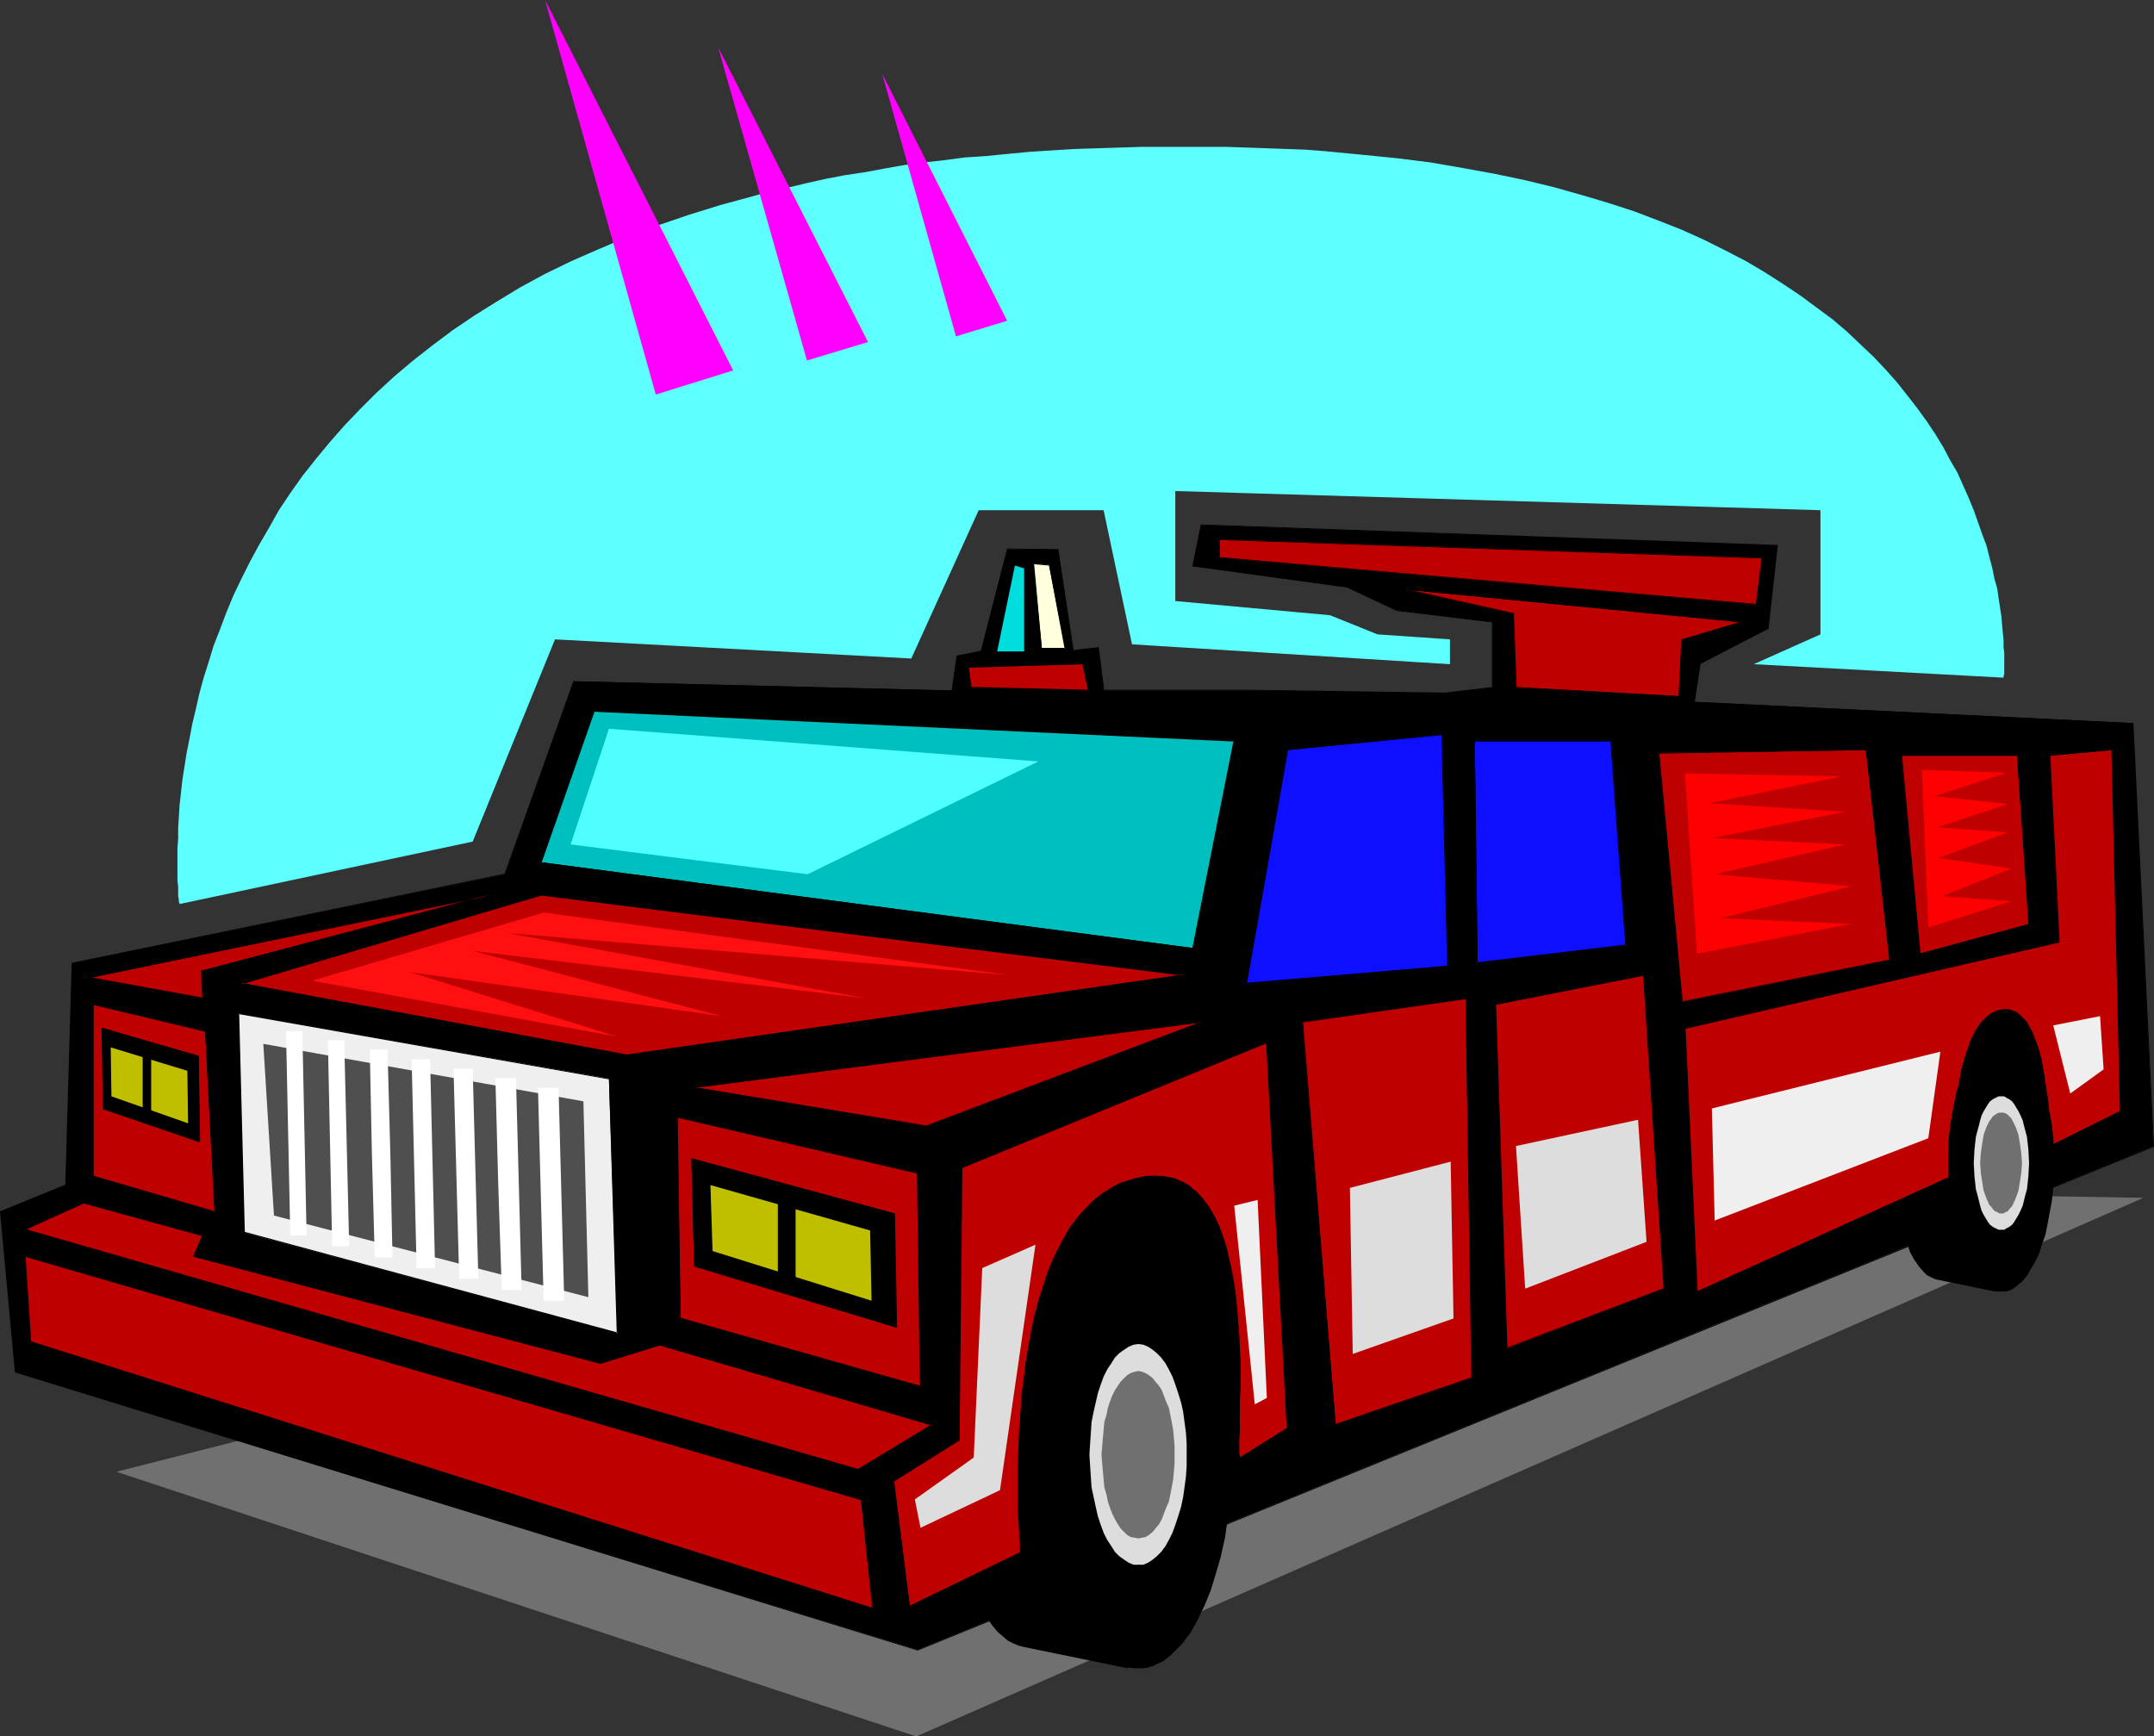<?xml version="1.0" encoding="UTF-8" standalone="no"?>
<svg
   version="1.0"
   width="129.766mm"
   height="104.617mm"
   id="svg84"
   sodipodi:docname="Fire Truck 13.wmf"
   xmlns:inkscape="http://www.inkscape.org/namespaces/inkscape"
   xmlns:sodipodi="http://sodipodi.sourceforge.net/DTD/sodipodi-0.dtd"
   xmlns="http://www.w3.org/2000/svg"
   xmlns:svg="http://www.w3.org/2000/svg">
  <rect width="100%" height="100%" fill="#333333" stroke="none"/>
  <sodipodi:namedview
     id="namedview84"
     pagecolor="#ffffff"
     bordercolor="#000000"
     borderopacity="0.25"
     inkscape:showpageshadow="2"
     inkscape:pageopacity="0.0"
     inkscape:pagecheckerboard="0"
     inkscape:deskcolor="#d1d1d1"
     inkscape:document-units="mm" />
  <defs
     id="defs1">
    <pattern
       id="WMFhbasepattern"
       patternUnits="userSpaceOnUse"
       width="6"
       height="6"
       x="0"
       y="0" />
  </defs>
  <path
     style="fill:#707070;fill-opacity:1;fill-rule:evenodd;stroke:none"
     d="M 26.502,335.131 208.625,395.403 488.031,272.758 285.224,269.365 Z"
     id="path1" />
  <path
     style="fill:#000000;fill-opacity:1;fill-rule:evenodd;stroke:none"
     d="m 256.782,379.89 -23.594,-4.848 -1.293,-0.323 -1.131,-0.485 -1.293,-0.646 -1.131,-0.97 -1.131,-0.97 -0.97,-1.131 -0.97,-1.293 -0.97,-1.454 -0.97,-1.454 -0.646,-1.616 -0.808,-1.616 -0.485,-1.777 -0.485,-1.616 -0.485,-1.777 -0.323,-1.939 v -1.616 -1.777 -1.777 l 0.323,-1.777 0.485,-1.616 0.646,-1.454 0.646,-1.616 0.97,-1.293 1.131,-1.293 1.293,-1.131 1.616,-0.97 1.778,-0.808 1.939,-0.808 2.262,-0.485 2.424,-0.162 2.586,-0.162 2.909,0.162 1.939,0.646 1.939,0.97 1.454,1.131 1.616,1.131 1.293,1.293 1.293,1.454 1.131,1.454 0.97,1.616 0.808,1.616 0.808,1.777 0.646,1.777 0.646,1.777 0.808,3.716 0.646,3.716 0.323,3.555 v 3.393 3.07 1.454 1.293 l -0.162,1.293 v 1.131 l -0.162,0.808 -0.162,0.97 v 0.646 l -0.162,0.485 v 0.162 z"
     id="path2" />
  <path
     style="fill:#000000;fill-opacity:1;fill-rule:evenodd;stroke:none"
     d="m 454.257,294.088 -13.413,-2.747 -0.808,-0.323 -0.646,-0.323 -0.646,-0.323 -0.646,-0.646 -1.131,-1.293 -1.131,-1.616 -0.97,-1.777 -0.646,-2.101 -0.646,-2.101 -0.162,-2.101 v -2.101 l 0.162,-0.97 0.323,-1.131 0.323,-0.808 0.485,-0.97 0.485,-0.808 0.646,-0.808 0.808,-0.646 0.808,-0.646 0.97,-0.485 1.131,-0.485 1.293,-0.162 1.293,-0.162 1.616,-0.162 1.616,0.162 1.131,0.323 0.97,0.646 0.97,0.646 0.808,0.646 0.808,0.808 0.646,0.97 1.293,1.777 0.97,2.101 0.646,2.101 0.485,2.262 0.323,2.262 0.162,2.101 0.162,2.101 v 1.777 l -0.162,1.616 -0.162,1.454 v 1.131 l -0.162,0.323 v 0.323 z"
     id="path3" />
  <path
     style="fill:#000000;fill-opacity:1;fill-rule:evenodd;stroke:none"
     d="m 3.555,312.347 -3.394,-36.357 14.867,-6.14 1.454,-50.577 98.576,-20.198 15.514,-43.952 86.133,2.101 1.131,-7.918 5.656,-1.131 5.979,-23.107 h 11.474 l 3.394,23.107 5.818,-0.646 1.131,9.695 h 33.128 l 44.602,0.646 10.827,-1.293 v -14.866 l -21.654,-2.747 -11.474,-5.332 -35.067,-4.686 1.939,-9.372 131.057,4.686 -2.101,18.744 -15.514,8.241 -1.293,8.564 99.869,4.848 4.686,96.306 -281.345,114.727 z"
     id="path4" />
  <path
     style="fill:#000000;fill-opacity:1;fill-rule:evenodd;stroke:none"
     d="m 3.717,312.186 v 0.162 L 0.323,275.99 v 0 l 14.867,-6.14 1.454,-50.577 -0.162,0.162 98.576,-20.36 15.675,-43.79 h -0.162 l 86.294,2.101 1.131,-8.079 -0.162,0.162 5.818,-1.131 5.818,-23.268 v 0 l 11.474,0.162 -0.162,-0.162 3.555,23.107 5.818,-0.485 -0.162,-0.162 1.293,9.695 h 33.128 l 44.602,0.808 10.827,-1.454 v -15.028 l -21.654,-2.585 v 0 l -11.474,-5.494 -35.067,-4.686 0.162,0.162 1.939,-9.372 h -0.162 l 131.057,4.848 -0.162,-0.162 -1.939,18.744 v -0.162 l -15.675,8.241 -1.293,8.887 100.03,4.848 -0.162,-0.162 4.848,96.306 v 0 L 208.949,375.689 v 0 L 3.717,312.186 l -0.323,0.323 205.555,63.342 281.507,-114.727 -4.686,-96.467 -100.03,-4.848 h 0.162 l 1.293,-8.564 h -0.162 l 15.675,-8.079 2.101,-19.067 -131.381,-4.686 -1.939,9.534 35.229,4.848 v 0 l 11.312,5.332 21.816,2.585 h -0.162 v 14.866 l 0.162,-0.162 -10.827,1.293 -44.602,-0.646 h -33.128 l 0.162,0.162 -1.293,-9.857 -5.818,0.646 0.162,0.162 -3.555,-23.107 -11.635,-0.162 -5.979,23.268 h 0.162 l -5.656,1.131 -1.131,7.918 v 0 l -86.133,-2.101 -15.675,43.79 h 0.162 l -98.737,20.36 -1.454,50.577 0.162,-0.162 L 0,275.829 3.394,312.509 Z"
     id="path5" />
  <path
     style="fill:#bf0000;fill-opacity:1;fill-rule:evenodd;stroke:none"
     d="m 20.523,222.667 91.142,-18.906 -65.771,17.29 0.323,6.302 z"
     id="path6" />
  <path
     style="fill:#000000;fill-opacity:1;fill-rule:evenodd;stroke:none"
     d="m 20.523,222.505 v 0.162 l 91.142,-18.744 v -0.323 l -65.933,17.451 0.323,6.302 0.162,-0.162 -25.694,-4.686 -0.646,0.162 26.341,4.848 -0.323,-6.463 v 0.162 l 65.933,-17.29 -0.162,-0.323 -91.789,19.067 z"
     id="path7" />
  <path
     style="fill:#bf0000;fill-opacity:1;fill-rule:evenodd;stroke:none"
     d="m 54.944,223.959 68.195,-20.198 146.409,18.259 -126.856,18.259 z"
     id="path8" />
  <path
     style="fill:#000000;fill-opacity:1;fill-rule:evenodd;stroke:none"
     d="m 54.944,223.798 0.162,0.323 68.195,-20.198 h -0.162 l 146.409,18.259 v -0.323 l -126.856,18.259 -87.749,-16.32 -0.485,0.162 88.234,16.482 127.664,-18.421 -147.217,-18.421 -68.68,20.36 z"
     id="path9" />
  <path
     style="fill:#bf0000;fill-opacity:1;fill-rule:evenodd;stroke:none"
     d="m 158.206,247.712 115.382,-15.028 -62.701,23.753 z"
     id="path10" />
  <path
     style="fill:#000000;fill-opacity:1;fill-rule:evenodd;stroke:none"
     d="m 158.206,247.551 v 0.162 l 115.382,-14.866 -0.162,-0.162 -62.539,23.592 v 0 l -52.682,-8.726 -0.808,0.162 53.49,8.726 63.67,-23.915 -117.16,15.189 z"
     id="path11" />
  <path
     style="fill:#efefef;fill-opacity:1;fill-rule:evenodd;stroke:none"
     d="m 54.298,230.746 84.355,14.866 1.939,58.01 -85.002,-22.945 z"
     id="path12" />
  <path
     style="fill:#000000;fill-opacity:1;fill-rule:evenodd;stroke:none"
     d="m 54.459,230.746 -0.162,0.162 84.355,14.866 v -0.162 l 1.778,58.01 0.323,-0.162 -85.002,-22.945 v 0.162 l -1.293,-49.93 -0.323,-0.162 1.293,50.092 85.325,23.107 -1.939,-58.171 -84.678,-15.028 z"
     id="path13" />
  <path
     style="fill:#4f4f4f;fill-opacity:1;fill-rule:evenodd;stroke:none"
     d="m 59.954,237.694 72.882,13.089 1.131,44.598 -71.589,-18.582 z"
     id="path14" />
  <path
     style="fill:#bf0000;fill-opacity:1;fill-rule:evenodd;stroke:none"
     d="m 154.166,254.338 54.782,12.765 0.646,48.638 -54.621,-15.512 z"
     id="path15" />
  <path
     style="fill:#000000;fill-opacity:1;fill-rule:evenodd;stroke:none"
     d="m 154.328,254.338 -0.162,0.162 54.782,12.765 -0.162,-0.162 0.646,48.638 0.162,-0.162 -54.621,-15.512 v 0.162 l -0.646,-45.891 -0.323,-0.162 0.808,46.052 54.782,15.674 -0.485,-48.799 -55.106,-12.927 z"
     id="path16" />
  <path
     style="fill:#000000;fill-opacity:1;fill-rule:evenodd;stroke:none"
     d="m 157.56,263.871 46.056,12.442 0.485,26.015 -46.056,-14.058 z"
     id="path17" />
  <path
     style="fill:#000000;fill-opacity:1;fill-rule:evenodd;stroke:none"
     d="m 157.721,263.871 -0.162,0.162 45.894,12.442 v -0.162 l 0.646,26.015 0.162,-0.162 -46.056,-13.896 v 0 l -0.485,-24.4 -0.323,-0.162 0.646,24.723 46.218,13.896 -0.485,-26.015 -46.379,-12.604 z"
     id="path18" />
  <path
     style="fill:#bfbf00;fill-opacity:1;fill-rule:evenodd;stroke:none"
     d="m 161.761,269.85 36.36,10.342 0.323,15.997 -36.198,-11.311 z"
     id="path19" />
  <path
     style="fill:#bf0000;fill-opacity:1;fill-rule:evenodd;stroke:none"
     d="m 21.17,228.807 25.533,5.979 2.262,41.205 -27.795,-8.241 z"
     id="path20" />
  <path
     style="fill:#000000;fill-opacity:1;fill-rule:evenodd;stroke:none"
     d="m 21.331,228.807 h -0.162 l 25.533,6.14 v -0.162 l 2.101,41.205 0.162,-0.162 -27.634,-8.079 v 0 -38.942 l -0.323,-0.162 v 39.266 l 27.957,8.079 -2.101,-41.205 -25.856,-6.14 z"
     id="path21" />
  <path
     style="fill:#bf0000;fill-opacity:1;fill-rule:evenodd;stroke:none"
     d="m 218.968,265.81 -0.646,62.049 -14.867,9.534 3.717,28.439 25.21,-12.281 v -0.162 -0.323 -0.323 -0.485 -0.646 l -0.162,-1.293 -0.162,-1.777 v -2.101 l -0.162,-2.424 v -2.424 -2.909 -3.07 -3.232 l 0.162,-3.393 0.162,-3.555 0.162,-3.555 0.323,-3.716 0.485,-3.878 0.323,-3.716 0.646,-3.878 0.808,-3.716 0.808,-3.716 0.97,-3.555 1.131,-3.555 1.131,-3.393 1.454,-3.232 1.454,-3.07 1.778,-2.747 1.939,-2.747 2.101,-2.262 1.131,-1.131 1.131,-0.97 1.131,-0.808 1.293,-0.808 1.454,-0.808 1.293,-0.646 1.454,-0.646 1.454,-0.323 1.454,-0.323 1.454,-0.323 1.454,-0.162 h 1.131 l 1.293,0.162 1.293,0.162 1.131,0.323 0.97,0.323 1.131,0.485 0.97,0.646 0.97,0.646 0.808,0.808 1.616,1.616 1.454,2.101 1.293,2.262 1.131,2.424 0.97,2.585 0.808,2.909 0.808,2.909 0.485,3.07 0.485,3.07 0.323,3.232 0.646,6.463 0.162,6.14 v 5.979 2.747 2.585 l -0.162,2.424 v 2.101 1.777 3.232 0.485 0.162 0.323 h 0.162 v 0 l 10.827,-6.787 -4.686,-87.742 z"
     id="path22" />
  <path
     style="fill:#000000;fill-opacity:1;fill-rule:evenodd;stroke:none"
     d="m 218.806,265.81 -0.646,62.049 h 0.162 l -15.029,9.372 3.717,28.762 25.533,-12.442 v -0.162 -0.323 -0.323 l -0.162,-0.485 v -0.646 -1.293 l -0.162,-1.777 v -2.101 l -0.162,-2.424 v -2.424 -2.909 -3.07 -6.625 l 0.323,-3.555 0.162,-3.555 0.323,-3.716 0.323,-3.878 0.485,-3.716 0.646,-3.878 0.808,-3.716 0.808,-3.716 v 0 l 0.97,-3.555 0.97,-3.393 1.293,-3.393 1.454,-3.393 1.454,-3.07 1.778,-2.747 1.939,-2.585 h -0.162 l 2.101,-2.424 1.131,-0.97 v 0 l 1.131,-0.97 1.293,-0.808 1.293,-0.808 1.293,-0.808 1.293,-0.646 1.454,-0.646 1.454,-0.323 v 0 l 1.454,-0.323 1.454,-0.323 1.454,-0.162 h 1.131 l 1.293,0.162 1.293,0.162 1.131,0.323 v 0 l 0.97,0.323 1.131,0.485 0.97,0.646 0.97,0.646 v -0.162 l 0.808,0.808 1.616,1.777 v 0 l 1.293,1.939 1.293,2.262 1.131,2.424 0.97,2.747 0.808,2.747 v 0 l 0.808,2.909 0.485,3.07 0.646,3.07 0.323,3.232 0.485,6.463 0.162,6.14 v 5.979 2.747 2.585 2.424 l -0.162,2.101 v 1.777 3.232 0.485 0.162 l 0.162,0.323 0.162,0.162 h 0.162 l 10.827,-6.787 -4.686,-88.065 -69.811,28.601 0.323,0.162 69.326,-28.439 -0.162,-0.162 4.686,87.742 h 0.162 l -10.827,6.787 v 0 0 0 -0.162 0.162 -0.323 -0.162 l -0.162,-0.485 v -3.232 l 0.162,-1.777 v -2.101 -2.424 -2.585 l 0.162,-2.747 v -5.979 l -0.323,-6.14 -0.485,-6.463 -0.323,-3.232 -0.485,-3.07 -0.646,-3.07 -0.646,-2.909 v -0.162 l -0.808,-2.747 -0.97,-2.747 -1.131,-2.424 -1.293,-2.262 -1.454,-1.939 v 0 l -1.616,-1.777 -0.97,-0.646 v -0.162 l -0.97,-0.646 -0.808,-0.485 -1.131,-0.485 -1.131,-0.485 v 0 l -1.131,-0.162 -1.293,-0.323 h -1.293 -1.131 -1.454 l -1.454,0.323 -1.454,0.323 v 0 l -1.454,0.485 -1.616,0.485 -1.293,0.646 -1.293,0.808 -1.293,0.808 -1.293,0.97 -1.131,0.97 v 0 l -1.131,1.131 -2.101,2.262 v 0 l -1.939,2.585 -1.616,2.909 -1.616,3.07 -1.454,3.232 -1.131,3.393 -1.131,3.555 -0.97,3.555 v 0 l -0.808,3.716 -0.646,3.716 -0.646,3.878 -0.485,3.716 -0.485,3.878 -0.162,3.716 -0.323,3.555 -0.162,3.555 -0.162,6.625 v 3.07 2.909 2.424 l 0.162,2.424 0.162,2.101 v 1.777 l 0.162,1.293 v 0.646 0.485 0.323 l 0.162,0.323 v 0.162 -0.162 l -25.371,12.281 0.162,0.162 -3.555,-28.439 h -0.162 l 15.029,-9.372 0.646,-62.211 v 0.162 z"
     id="path23" />
  <path
     style="fill:#bf0000;fill-opacity:1;fill-rule:evenodd;stroke:none"
     d="m 296.536,232.685 7.595,91.781 31.027,-10.665 -1.454,-86.449 z"
     id="path24" />
  <path
     style="fill:#000000;fill-opacity:1;fill-rule:evenodd;stroke:none"
     d="m 296.536,232.685 7.434,91.943 31.189,-10.826 -1.293,-86.61 -37.33,5.494 v 0.162 l 37.168,-5.332 v -0.162 l 1.293,86.449 v -0.162 l -31.027,10.665 0.162,0.162 -7.434,-91.781 -0.162,0.162 z"
     id="path25" />
  <path
     style="fill:#00bfbf;fill-opacity:1;fill-rule:evenodd;stroke:none"
     d="m 135.259,161.91 -12.12,34.418 148.51,19.552 9.373,-47.183 z"
     id="path26" />
  <path
     style="fill:#000000;fill-opacity:1;fill-rule:evenodd;stroke:none"
     d="m 135.259,161.748 -12.282,34.741 148.672,19.552 9.534,-47.507 -145.925,-6.787 v 0.323 l 145.763,6.787 -0.162,-0.162 -9.373,47.183 h 0.162 l -148.51,-19.552 0.162,0.162 12.12,-34.58 -0.162,0.162 z"
     id="path27" />
  <path
     style="fill:#0f0fff;fill-opacity:1;fill-rule:evenodd;stroke:none"
     d="m 293.142,170.797 -9.373,53.162 45.894,-4.04 -1.293,-52.677 z"
     id="path28" />
  <path
     style="fill:#000000;fill-opacity:1;fill-rule:evenodd;stroke:none"
     d="m 293.142,170.636 -9.534,53.485 46.056,-4.04 -1.293,-52.839 -35.229,3.393 v 0.162 l 35.229,-3.393 -0.162,-0.162 1.293,52.677 h 0.162 l -45.894,3.878 0.162,0.162 9.373,-53.162 h -0.162 z"
     id="path29" />
  <path
     style="fill:#0f0fff;fill-opacity:1;fill-rule:evenodd;stroke:none"
     d="m 335.804,168.697 0.646,50.577 33.774,-4.04 -3.394,-46.537 z"
     id="path30" />
  <path
     style="fill:#000000;fill-opacity:1;fill-rule:evenodd;stroke:none"
     d="m 335.643,168.697 0.646,50.738 33.936,-4.201 -3.394,-46.537 h -31.189 l 0.162,0.162 h 31.027 l -0.162,-0.162 3.394,46.537 0.162,-0.162 -33.774,4.04 v 0.162 l -0.646,-50.577 v 0.162 z"
     id="path31" />
  <path
     style="fill:#bf0000;fill-opacity:1;fill-rule:evenodd;stroke:none"
     d="m 340.491,228.807 2.586,78.208 35.875,-13.573 -4.686,-71.421 z"
     id="path32" />
  <path
     style="fill:#000000;fill-opacity:1;fill-rule:evenodd;stroke:none"
     d="m 340.329,228.645 2.586,78.37 36.198,-13.573 -4.848,-71.583 -33.936,6.787 0.162,0.162 33.774,-6.625 -0.162,-0.162 4.686,71.421 0.162,-0.162 -35.875,13.573 0.162,0.162 -2.586,-78.208 h -0.162 z"
     id="path33" />
  <path
     style="fill:#bf0000;fill-opacity:1;fill-rule:evenodd;stroke:none"
     d="m 377.659,171.444 5.333,56.717 47.349,-9.534 -5.494,-47.83 z"
     id="path34" />
  <path
     style="fill:#000000;fill-opacity:1;fill-rule:evenodd;stroke:none"
     d="m 377.659,171.444 5.171,56.717 47.672,-9.534 -5.494,-47.991 -47.349,0.808 v 0.162 l 47.187,-0.808 v 0 l 5.333,47.83 0.162,-0.162 -47.349,9.534 0.162,0.162 -5.333,-56.717 -0.162,0.162 z"
     id="path35" />
  <path
     style="fill:#bf0000;fill-opacity:1;fill-rule:evenodd;stroke:none"
     d="m 432.926,172.09 4.202,45.083 24.886,-6.787 -2.747,-38.296 z"
     id="path36" />
  <path
     style="fill:#000000;fill-opacity:1;fill-rule:evenodd;stroke:none"
     d="m 432.926,171.928 4.04,45.406 25.21,-6.787 -2.747,-38.619 h -26.502 v 0.162 h 26.341 v 0 l 2.586,38.296 h 0.162 l -25.048,6.787 h 0.323 l -4.202,-45.083 h -0.162 z"
     id="path37" />
  <path
     style="fill:#bf0000;fill-opacity:1;fill-rule:evenodd;stroke:none"
     d="m 383.638,234.139 85.163,-19.552 -2.101,-42.497 14.221,-1.293 1.939,82.248 -16.16,7.918 v -1.454 -0.646 -0.97 -0.97 l -0.162,-1.131 -0.162,-2.424 -0.162,-2.747 -0.485,-3.07 -0.323,-3.07 -0.646,-2.909 -0.808,-2.909 -0.97,-2.585 -0.485,-1.131 -0.646,-1.293 -0.485,-0.97 -0.808,-0.808 -0.646,-0.646 -0.808,-0.646 -0.808,-0.323 -0.97,-0.323 h -0.97 -0.97 l -1.131,0.323 -0.97,0.646 -0.97,0.646 -0.808,0.97 -0.808,0.808 -0.646,1.293 -0.646,1.131 -0.646,1.293 -0.485,1.454 -0.646,1.454 -0.808,3.232 -0.646,3.393 -0.646,3.393 -0.323,3.393 -0.323,3.232 -0.323,3.07 v 2.585 1.131 l -0.162,1.131 v 3.232 l -58.014,26.339 z"
     id="path38" />
  <path
     style="fill:#000000;fill-opacity:1;fill-rule:evenodd;stroke:none"
     d="m 383.8,234.139 -0.162,0.162 85.325,-19.714 -2.101,-42.497 h -0.162 l 14.221,-1.293 h -0.162 l 1.939,82.248 0.162,-0.162 -16.16,8.079 h 0.162 v -1.454 -0.646 -0.97 l -0.162,-0.97 v -1.131 l -0.162,-2.424 -0.162,-2.747 -0.485,-3.07 -0.485,-3.07 -0.485,-2.909 v -0.162 l -0.808,-2.909 -0.97,-2.585 -0.485,-1.131 -0.646,-1.131 -0.485,-0.97 -0.808,-0.808 v 0 l -0.808,-0.808 v 0 l -0.808,-0.646 -0.808,-0.323 -0.97,-0.323 h -0.97 l -0.97,0.162 -1.131,0.323 -0.97,0.485 -0.97,0.808 v 0 l -0.808,0.808 h -0.162 l -0.646,0.97 -0.808,1.131 -0.646,1.293 -0.646,1.293 -0.485,1.454 -0.485,1.454 -0.97,3.232 v 0 l -0.646,3.393 -0.485,3.393 -0.485,3.393 -0.323,3.232 -0.162,3.07 -0.162,2.585 v 1.131 l -0.162,1.131 v 3.232 h 0.162 l -58.014,26.339 h 0.162 l -2.747,-59.949 -0.323,-0.162 2.747,60.433 58.338,-26.5 v -3.393 -1.131 -1.131 l 0.162,-2.585 0.323,-3.07 0.162,-3.232 0.485,-3.393 0.646,-3.393 0.646,-3.393 v 0 l 0.808,-3.07 0.485,-1.616 0.646,-1.454 0.646,-1.293 0.646,-1.131 0.646,-1.131 0.808,-0.97 v 0 l 0.808,-0.808 v 0 l 0.97,-0.646 0.97,-0.646 0.97,-0.323 v 0 l 0.97,-0.162 0.97,0.162 v 0 l 0.808,0.162 0.808,0.485 0.808,0.485 v 0 l 0.808,0.808 v 0 l 0.646,0.808 0.646,0.97 0.485,1.131 0.646,1.131 0.808,2.585 0.808,2.909 v 0 l 0.646,2.909 0.485,3.07 0.323,3.07 0.323,2.747 v 2.424 l 0.162,1.131 v 0.97 0.97 l 0.162,0.646 v 1.777 l 16.322,-8.241 -1.939,-82.409 -14.382,1.293 1.939,42.659 0.162,-0.162 -85.325,19.552 z"
     id="path39" />
  <path
     style="fill:#bf0000;fill-opacity:1;fill-rule:evenodd;stroke:none"
     d="m 19.069,273.89 27.149,7.433 -2.101,4.686 92.597,24.4 13.413,-4.201 62.216,18.259 -16.968,10.18 L 5.656,280.03 Z"
     id="path40" />
  <path
     style="fill:#000000;fill-opacity:1;fill-rule:evenodd;stroke:none"
     d="m 19.069,274.051 v 0 l 26.987,7.433 v -0.323 l -2.101,5.009 92.758,24.4 13.574,-4.201 h -0.162 l 62.054,18.259 v -0.323 l -16.806,10.18 v 0 L 5.818,279.868 v 0.162 l 13.251,-5.979 v -0.323 l -13.736,6.302 190.041,54.778 17.13,-10.342 -62.378,-18.421 -13.574,4.201 h 0.162 l -92.597,-24.4 0.162,0.323 2.101,-5.009 -27.31,-7.433 z"
     id="path41" />
  <path
     style="fill:#bf0000;fill-opacity:1;fill-rule:evenodd;stroke:none"
     d="m 277.628,122.806 123.624,4.201 -1.454,10.665 -122.169,-10.665 z"
     id="path42" />
  <path
     style="fill:#000000;fill-opacity:1;fill-rule:evenodd;stroke:none"
     d="m 277.79,122.806 -0.162,0.162 123.624,4.201 -0.162,-0.162 -1.293,10.665 v -0.162 l -122.169,-10.665 0.162,0.162 v -4.201 h -0.162 v 4.201 l 122.331,10.665 1.293,-10.665 -123.624,-4.201 z"
     id="path43" />
  <path
     style="fill:#bf0000;fill-opacity:1;fill-rule:evenodd;stroke:none"
     d="m 320.129,134.279 76.437,7.433 -13.574,4.04 -0.646,12.765 -37.168,-1.939 -0.646,-16.805 z"
     id="path44" />
  <path
     style="fill:#000000;fill-opacity:1;fill-rule:evenodd;stroke:none"
     d="m 320.129,134.117 v 0.162 l 76.437,7.433 -0.162,-0.162 -13.574,4.04 -0.646,12.927 h 0.162 l -37.168,-2.101 0.162,0.162 -0.646,-16.967 -24.563,-5.494 v 0.162 l 24.402,5.494 h -0.162 l 0.808,16.805 37.168,2.101 0.808,-12.927 -0.162,0.162 14.221,-4.363 -77.083,-7.433 v 0.162 z"
     id="path45" />
  <path
     style="fill:#bf0000;fill-opacity:1;fill-rule:evenodd;stroke:none"
     d="M 5.656,286.009 196.021,341.433 198.768,366.317 6.949,305.561 Z"
     id="path46" />
  <path
     style="fill:#000000;fill-opacity:1;fill-rule:evenodd;stroke:none"
     d="m 5.818,286.009 -0.162,0.162 190.365,55.424 v -0.162 l 2.586,24.884 0.162,-0.162 -191.819,-60.757 0.162,0.162 -1.293,-19.552 -0.162,-0.162 1.131,19.875 191.981,60.757 -2.586,-25.208 L 5.656,285.847 Z"
     id="path47" />
  <path
     style="fill:#dddddd;fill-opacity:1;fill-rule:evenodd;stroke:none"
     d="m 223.654,288.756 12.12,-5.332 -8.08,55.909 -18.099,8.564 -1.293,-6.463 13.413,-9.534 z"
     id="path48" />
  <path
     style="fill:#efefef;fill-opacity:1;fill-rule:evenodd;stroke:none"
     d="m 281.022,274.536 4.686,45.244 2.747,-1.454 -2.101,-45.083 z"
     id="path49" />
  <path
     style="fill:#dddddd;fill-opacity:1;fill-rule:evenodd;stroke:none"
     d="m 307.363,270.496 0.646,37.811 22.947,-8.079 -0.646,-35.711 z"
     id="path50" />
  <path
     style="fill:#dddddd;fill-opacity:1;fill-rule:evenodd;stroke:none"
     d="m 345.177,260.963 2.101,32.479 27.634,-10.665 -1.939,-27.793 z"
     id="path51" />
  <path
     style="fill:#efefef;fill-opacity:1;fill-rule:evenodd;stroke:none"
     d="m 389.779,252.399 0.646,25.531 48.642,-18.744 2.747,-19.714 z"
     id="path52" />
  <path
     style="fill:#efefef;fill-opacity:1;fill-rule:evenodd;stroke:none"
     d="m 467.508,233.493 3.878,15.512 7.595,-5.494 -0.808,-12.119 z"
     id="path53" />
  <path
     style="fill:#000000;fill-opacity:1;fill-rule:evenodd;stroke:none"
     d="m 177.113,271.304 h 4.04 v 20.845 h -4.04 z"
     id="path54" />
  <path
     style="fill:#000000;fill-opacity:1;fill-rule:evenodd;stroke:none"
     d="m 23.27,234.139 21.978,6.302 0.162,19.552 -21.978,-7.433 z"
     id="path55" />
  <path
     style="fill:#000000;fill-opacity:1;fill-rule:evenodd;stroke:none"
     d="m 23.432,234.139 -0.323,0.162 21.978,6.302 v -0.162 l 0.162,19.552 0.323,-0.162 -21.978,-7.433 v 0.162 l -0.162,-18.421 -0.323,-0.162 0.323,18.582 22.139,7.595 -0.323,-19.714 -22.139,-6.463 z"
     id="path56" />
  <path
     style="fill:#bfbf00;fill-opacity:1;fill-rule:evenodd;stroke:none"
     d="m 25.21,238.502 17.453,5.332 0.162,11.957 -17.453,-6.14 z"
     id="path57" />
  <path
     style="fill:#000000;fill-opacity:1;fill-rule:evenodd;stroke:none"
     d="m 32.482,238.502 1.939,-0.323 v 15.674 l -1.939,0.323 z"
     id="path58" />
  <path
     style="fill:#ffffff;fill-opacity:1;fill-rule:evenodd;stroke:none"
     d="m 122.493,247.712 h 4.686 l 1.293,48.476 h -4.686 z"
     id="path59" />
  <path
     style="fill:#ffffff;fill-opacity:1;fill-rule:evenodd;stroke:none"
     d="m 112.797,245.45 h 4.686 l 0.646,24.076 0.646,24.238 h -4.525 l -0.808,-24.238 z"
     id="path60" />
  <path
     style="fill:#ffffff;fill-opacity:1;fill-rule:evenodd;stroke:none"
     d="m 103.262,243.35 h 4.363 l 0.646,23.915 0.646,23.915 h -4.363 l -0.646,-23.915 z"
     id="path61" />
  <path
     style="fill:#ffffff;fill-opacity:1;fill-rule:evenodd;stroke:none"
     d="m 93.728,241.249 h 4.202 l 1.131,47.507 h -4.202 z"
     id="path62" />
  <path
     style="fill:#ffffff;fill-opacity:1;fill-rule:evenodd;stroke:none"
     d="M 84.194,238.987 H 88.234 l 0.646,23.753 0.485,23.592 h -4.04 l -0.646,-23.592 z"
     id="path63" />
  <path
     style="fill:#ffffff;fill-opacity:1;fill-rule:evenodd;stroke:none"
     d="m 74.659,236.886 h 3.717 l 1.131,46.86 h -3.878 l -0.485,-23.43 z"
     id="path64" />
  <path
     style="fill:#ffffff;fill-opacity:1;fill-rule:evenodd;stroke:none"
     d="m 65.125,234.786 h 3.717 l 0.97,46.537 h -3.717 z"
     id="path65" />
  <path
     style="fill:#4fffff;fill-opacity:1;fill-rule:evenodd;stroke:none"
     d="m 236.421,173.383 -97.768,-7.433 -8.726,26.339 53.974,6.787 z"
     id="path66" />
  <path
     style="fill:#ff0000;fill-opacity:1;fill-rule:evenodd;stroke:none"
     d="m 383.638,176.13 2.747,41.043 35.067,-6.787 -29.734,-1.293 29.734,-7.271 -31.027,-2.747 29.734,-6.787 -30.381,-1.454 30.381,-5.979 -31.027,-1.939 30.219,-6.14 z"
     id="path67" />
  <path
     style="fill:#ff0000;fill-opacity:1;fill-rule:evenodd;stroke:none"
     d="m 437.612,175.322 1.454,35.872 18.907,-5.979 -15.837,-1.131 15.837,-6.302 -16.645,-2.424 15.837,-5.817 -16.16,-1.131 16.16,-5.332 -16.645,-1.777 16.322,-5.332 z"
     id="path68" />
  <path
     style="fill:#ff0f0f;fill-opacity:1;fill-rule:evenodd;stroke:none"
     d="m 123.785,207.801 -52.682,15.512 69.488,12.765 -47.187,-14.704 70.942,10.018 -56.722,-14.866 89.688,10.826 -81.608,-14.866 113.928,9.534 z"
     id="path69" />
  <path
     style="fill:#000000;fill-opacity:1;fill-rule:evenodd;stroke:none"
     d="m 259.206,282.777 h 1.131 l 0.97,0.162 1.131,0.323 0.97,0.485 1.131,0.485 0.97,0.646 0.97,0.808 0.97,0.808 0.97,0.97 0.97,1.131 0.808,1.131 0.97,1.293 0.808,1.293 0.808,1.454 1.454,3.232 1.454,3.393 1.131,3.716 1.131,4.04 0.97,4.201 0.646,4.524 0.485,4.524 0.323,4.848 0.162,5.009 -0.162,5.009 -0.323,4.686 -0.485,4.686 -0.646,4.524 -0.97,4.363 -1.131,3.878 -1.131,3.716 -1.454,3.555 -0.808,1.616 -0.646,1.454 -0.808,1.454 -0.808,1.454 -0.97,1.293 -0.808,1.131 -0.97,0.97 -0.97,0.97 -0.97,0.97 -0.97,0.808 -0.97,0.646 -1.131,0.485 -0.97,0.485 -1.131,0.323 -0.97,0.162 h -1.131 -1.131 l -1.131,-0.162 -0.97,-0.323 -1.131,-0.485 -0.97,-0.485 -0.97,-0.646 -1.131,-0.808 -0.97,-0.97 -0.97,-0.97 -0.808,-0.97 -0.97,-1.131 -0.808,-1.293 -0.808,-1.454 -0.808,-1.454 -0.808,-1.454 -0.808,-1.616 -1.293,-3.555 -1.293,-3.716 -1.131,-3.878 -0.808,-4.363 -0.646,-4.524 -0.646,-4.686 -0.323,-4.686 v -5.009 -5.009 l 0.323,-4.848 0.646,-4.524 0.646,-4.524 0.808,-4.201 1.131,-4.04 1.293,-3.716 1.293,-3.393 1.616,-3.232 0.808,-1.454 0.808,-1.293 0.808,-1.293 0.97,-1.131 0.808,-1.131 0.97,-0.97 0.97,-0.808 1.131,-0.808 0.97,-0.646 0.97,-0.485 1.131,-0.485 0.97,-0.323 1.131,-0.162 z"
     id="path70" />
  <path
     style="fill:#000000;fill-opacity:1;fill-rule:evenodd;stroke:none"
     d="m 455.711,235.432 1.131,0.162 1.293,0.485 1.131,0.646 1.131,0.97 1.131,1.293 0.808,1.454 0.97,1.777 0.97,1.939 0.646,1.939 0.808,2.262 0.485,2.424 0.485,2.585 0.485,2.747 0.323,2.747 0.162,2.909 v 3.07 2.909 l -0.162,2.909 -0.323,2.909 -0.485,2.585 -0.485,2.585 -0.485,2.424 -0.808,2.262 -0.646,2.101 -0.97,1.939 -0.97,1.616 -0.808,1.454 -1.131,1.293 -1.131,0.97 -1.131,0.808 -1.293,0.485 h -1.131 -1.293 l -1.293,-0.485 -1.131,-0.808 -0.97,-0.97 -1.131,-1.293 -0.97,-1.454 -0.97,-1.616 -0.97,-1.939 -0.646,-2.101 -0.808,-2.262 -0.485,-2.424 -0.485,-2.585 -0.485,-2.585 -0.323,-2.909 -0.162,-2.909 v -2.909 -3.07 l 0.162,-2.909 0.323,-2.747 0.485,-2.747 0.485,-2.585 0.485,-2.424 0.808,-2.262 0.646,-1.939 0.97,-1.939 0.97,-1.777 0.97,-1.454 1.131,-1.293 0.97,-0.97 1.131,-0.646 1.293,-0.485 z"
     id="path71" />
  <path
     style="fill:#dddddd;fill-opacity:1;fill-rule:evenodd;stroke:none"
     d="m 259.206,306.045 1.131,0.162 1.131,0.485 0.97,0.646 0.97,0.808 0.97,0.97 0.97,1.293 0.808,1.454 0.808,1.616 0.646,1.777 0.646,1.939 0.646,2.101 0.485,2.101 0.323,2.424 0.323,2.424 0.162,2.424 v 2.585 2.585 l -0.162,2.424 -0.323,2.424 -0.323,2.262 -0.485,2.262 -0.646,2.101 -0.646,1.939 -0.646,1.777 -0.808,1.616 -0.808,1.454 -0.97,1.293 -0.97,0.97 -0.97,0.808 -0.97,0.646 -1.131,0.485 h -1.131 -1.131 l -1.131,-0.485 -0.97,-0.646 -1.131,-0.808 -0.97,-0.97 -0.808,-1.293 -0.97,-1.454 -0.808,-1.616 -0.646,-1.777 -0.646,-1.939 -0.485,-2.101 -0.485,-2.262 -0.485,-2.262 -0.162,-2.424 -0.162,-2.424 -0.162,-2.585 0.162,-2.585 0.162,-2.424 0.162,-2.424 0.485,-2.424 0.485,-2.101 0.485,-2.101 0.646,-1.939 0.646,-1.777 0.808,-1.616 0.97,-1.454 0.808,-1.293 0.97,-0.97 1.131,-0.808 0.97,-0.646 1.131,-0.485 z"
     id="path72" />
  <path
     style="fill:#dddddd;fill-opacity:1;fill-rule:evenodd;stroke:none"
     d="m 455.711,249.652 h 0.646 l 0.485,0.323 0.646,0.323 0.646,0.485 0.485,0.646 0.485,0.808 0.485,0.808 0.485,0.97 0.485,1.131 0.323,1.293 0.646,2.424 0.323,2.909 0.162,3.07 -0.162,3.07 -0.323,2.909 -0.323,1.131 -0.323,1.293 -0.323,1.293 -0.485,1.131 -0.485,0.97 -0.485,0.808 -0.485,0.808 -0.485,0.646 -0.646,0.485 -0.646,0.323 -0.485,0.323 h -0.646 -0.646 l -0.646,-0.323 -0.646,-0.323 -0.646,-0.485 -0.485,-0.646 -0.485,-0.808 -0.485,-0.808 -0.485,-0.97 -0.323,-1.131 -0.323,-1.293 -0.323,-1.293 -0.323,-1.131 -0.323,-2.909 -0.162,-3.07 0.162,-3.07 0.323,-2.909 0.646,-2.424 0.323,-1.293 0.323,-1.131 0.485,-0.97 0.485,-0.808 0.485,-0.808 0.485,-0.646 0.646,-0.485 0.646,-0.323 0.646,-0.323 z"
     id="path73" />
  <path
     style="fill:#707070;fill-opacity:1;fill-rule:evenodd;stroke:none"
     d="m 259.206,312.186 0.808,0.162 0.808,0.323 0.808,0.485 0.808,0.646 0.646,0.808 0.808,0.97 0.646,0.97 0.485,1.293 0.485,1.293 0.646,1.454 0.323,1.616 0.323,1.616 0.323,1.777 0.162,1.777 0.162,1.939 v 1.939 1.939 l -0.162,1.939 -0.162,1.777 -0.323,1.777 -0.323,1.616 -0.323,1.616 -0.646,1.454 -0.485,1.293 -0.485,1.293 -0.646,1.131 -0.808,0.97 -0.646,0.808 -0.808,0.646 -0.808,0.485 -0.808,0.162 -0.808,0.162 -0.808,-0.162 -0.97,-0.162 -0.808,-0.485 -0.646,-0.646 -0.808,-0.808 -0.646,-0.97 -0.646,-1.131 -0.646,-1.293 -0.485,-1.293 -0.485,-1.454 -0.323,-1.616 -0.485,-1.616 -0.162,-1.777 -0.162,-1.777 -0.162,-1.939 -0.162,-1.939 0.162,-1.939 0.162,-1.939 0.162,-1.777 0.162,-1.777 0.485,-1.616 0.323,-1.616 0.485,-1.454 0.485,-1.293 0.646,-1.293 0.646,-0.97 0.646,-0.97 0.808,-0.808 0.646,-0.646 0.808,-0.485 0.97,-0.323 z"
     id="path74" />
  <path
     style="fill:#707070;fill-opacity:1;fill-rule:evenodd;stroke:none"
     d="m 455.711,253.368 h 0.485 l 0.485,0.162 0.485,0.323 0.323,0.323 0.485,0.485 0.323,0.646 0.646,1.293 0.646,1.777 0.323,1.939 0.323,2.262 0.162,2.262 -0.162,2.262 -0.323,2.101 -0.323,1.939 -0.646,1.777 -0.646,1.454 -0.323,0.485 -0.485,0.485 -0.323,0.485 -0.485,0.162 -0.485,0.323 h -0.485 -0.485 l -0.485,-0.323 -0.485,-0.162 -0.485,-0.485 -0.323,-0.485 -0.485,-0.485 -0.646,-1.454 -0.646,-1.777 -0.323,-1.939 -0.323,-2.101 -0.162,-2.262 0.162,-2.262 0.323,-2.262 0.323,-1.939 0.646,-1.777 0.646,-1.293 0.485,-0.646 0.323,-0.485 0.485,-0.323 0.485,-0.323 0.485,-0.162 z"
     id="path75" />
  <path
     style="fill:#bf0000;fill-opacity:1;fill-rule:evenodd;stroke:none"
     d="m 221.069,156.578 -0.646,-4.686 26.179,-0.646 1.293,5.979 z"
     id="path76" />
  <path
     style="fill:#000000;fill-opacity:1;fill-rule:evenodd;stroke:none"
     d="m 221.069,156.416 0.162,0.162 -0.646,-4.686 -0.162,0.162 26.179,-0.808 h -0.162 l 1.293,5.979 0.162,-0.162 -26.826,-0.646 v 0.323 l 26.987,0.485 -1.293,-6.14 -26.502,0.646 0.808,5.009 z"
     id="path77" />
  <path
     style="fill:#00dddd;fill-opacity:1;fill-rule:evenodd;stroke:none"
     d="m 227.048,148.337 4.04,-19.552 2.101,0.646 v 18.906 z"
     id="path78" />
  <path
     style="fill:#ffffdd;fill-opacity:1;fill-rule:evenodd;stroke:none"
     d="m 235.289,128.3 1.939,19.39 h 5.333 l -3.717,-19.067 z"
     id="path79" />
  <path
     style="fill:#000000;fill-opacity:1;fill-rule:evenodd;stroke:none"
     d="m 235.128,128.138 1.939,19.714 h 5.656 l -3.717,-19.229 -3.878,-0.485 0.162,0.323 3.555,0.323 v -0.162 l 3.555,19.067 0.162,-0.162 h -5.333 v 0.162 l -1.778,-19.39 -0.162,0.162 z"
     id="path80" />
  <path
     style="fill:#5effff;fill-opacity:1;fill-rule:evenodd;stroke:none"
     d="m 40.885,205.862 66.741,-14.22 18.746,-46.052 81.123,4.363 15.352,-33.772 h 28.442 l 6.464,30.54 72.397,4.524 v -5.656 l -16.483,-1.131 -10.827,-4.363 -35.229,-3.232 v -25.046 l 146.894,4.363 v 28.278 l -15.19,6.787 56.883,3.07 v -0.323 l 0.162,-0.485 v -0.646 -0.808 -2.101 -1.293 l -0.162,-1.293 v -1.616 l -0.162,-1.616 -0.162,-1.777 -0.162,-1.939 -0.323,-2.101 -0.323,-2.101 -0.323,-2.262 -0.646,-2.262 -0.485,-2.424 -0.646,-2.424 -0.646,-2.585 -0.97,-2.585 -0.97,-2.747 -0.97,-2.747 -1.131,-2.747 -1.293,-2.909 -1.293,-2.909 -1.616,-2.747 -1.616,-3.07 -1.778,-2.909 -1.939,-2.909 -2.101,-2.909 -2.262,-2.909 -2.424,-3.07 -2.586,-2.909 -2.747,-2.909 -3.07,-2.909 -3.07,-2.909 -3.232,-2.747 -3.717,-2.747 -3.717,-2.747 -3.878,-2.585 -4.04,-2.585 -4.363,-2.585 -4.686,-2.424 -4.848,-2.424 -5.01,-2.262 -5.333,-2.101 -5.494,-2.101 -5.979,-1.939 -5.979,-1.777 -6.302,-1.777 -6.626,-1.616 -6.949,-1.454 -7.11,-1.293 -7.434,-1.293 -7.757,-0.97 -8.08,-0.808 -8.403,-0.808 -4.202,-0.323 -4.363,-0.162 -4.525,-0.162 -4.525,-0.162 -4.686,-0.162 h -4.525 -9.696 -5.01 l -5.01,0.162 -5.171,0.162 -5.171,0.162 -5.171,0.323 -5.01,0.323 -5.171,0.485 -4.848,0.485 -4.848,0.323 -4.848,0.646 -4.525,0.485 -4.686,0.646 -4.525,0.808 -4.363,0.808 -4.363,0.646 -4.202,0.808 -4.363,0.97 -4.04,0.97 -4.04,0.808 -3.878,1.131 -7.757,2.101 -7.272,2.262 -7.11,2.424 -6.787,2.585 -6.464,2.747 -6.302,2.747 -5.979,2.909 -5.656,3.07 -5.333,3.232 -5.171,3.232 -5.01,3.393 -4.525,3.393 -4.525,3.555 -4.202,3.555 -4.04,3.716 -3.717,3.716 -3.555,3.716 -3.394,3.878 -3.07,3.716 -3.07,3.878 -2.747,3.878 -2.586,3.878 -2.262,4.04 -2.262,3.878 -2.101,3.878 -1.939,3.878 -1.778,3.716 -1.616,3.878 -1.454,3.878 -1.454,3.716 -1.131,3.716 -1.131,3.555 -0.97,3.555 -0.808,3.555 -0.808,3.393 -0.646,3.393 -0.646,3.232 -0.485,3.07 -0.485,3.07 -0.323,2.909 -0.323,2.909 -0.162,2.585 -0.162,2.585 v 2.424 l -0.162,2.262 v 1.939 1.939 1.777 1.616 l 0.162,1.293 v 1.131 1.131 l 0.162,0.808 v 0.485 l 0.162,0.323 z"
     id="path81" />
  <path
     style="fill:#ff00ff;fill-opacity:1;fill-rule:evenodd;stroke:none"
     d="m 124.109,0 25.21,89.842 17.614,-5.494 z"
     id="path82" />
  <path
     style="fill:#ff00ff;fill-opacity:1;fill-rule:evenodd;stroke:none"
     d="m 163.539,10.826 20.2,71.26 13.898,-4.201 z"
     id="path83" />
  <path
     style="fill:#ff00ff;fill-opacity:1;fill-rule:evenodd;stroke:none"
     d="m 200.869,16.805 16.806,59.787 11.635,-3.555 z"
     id="path84" />
</svg>
